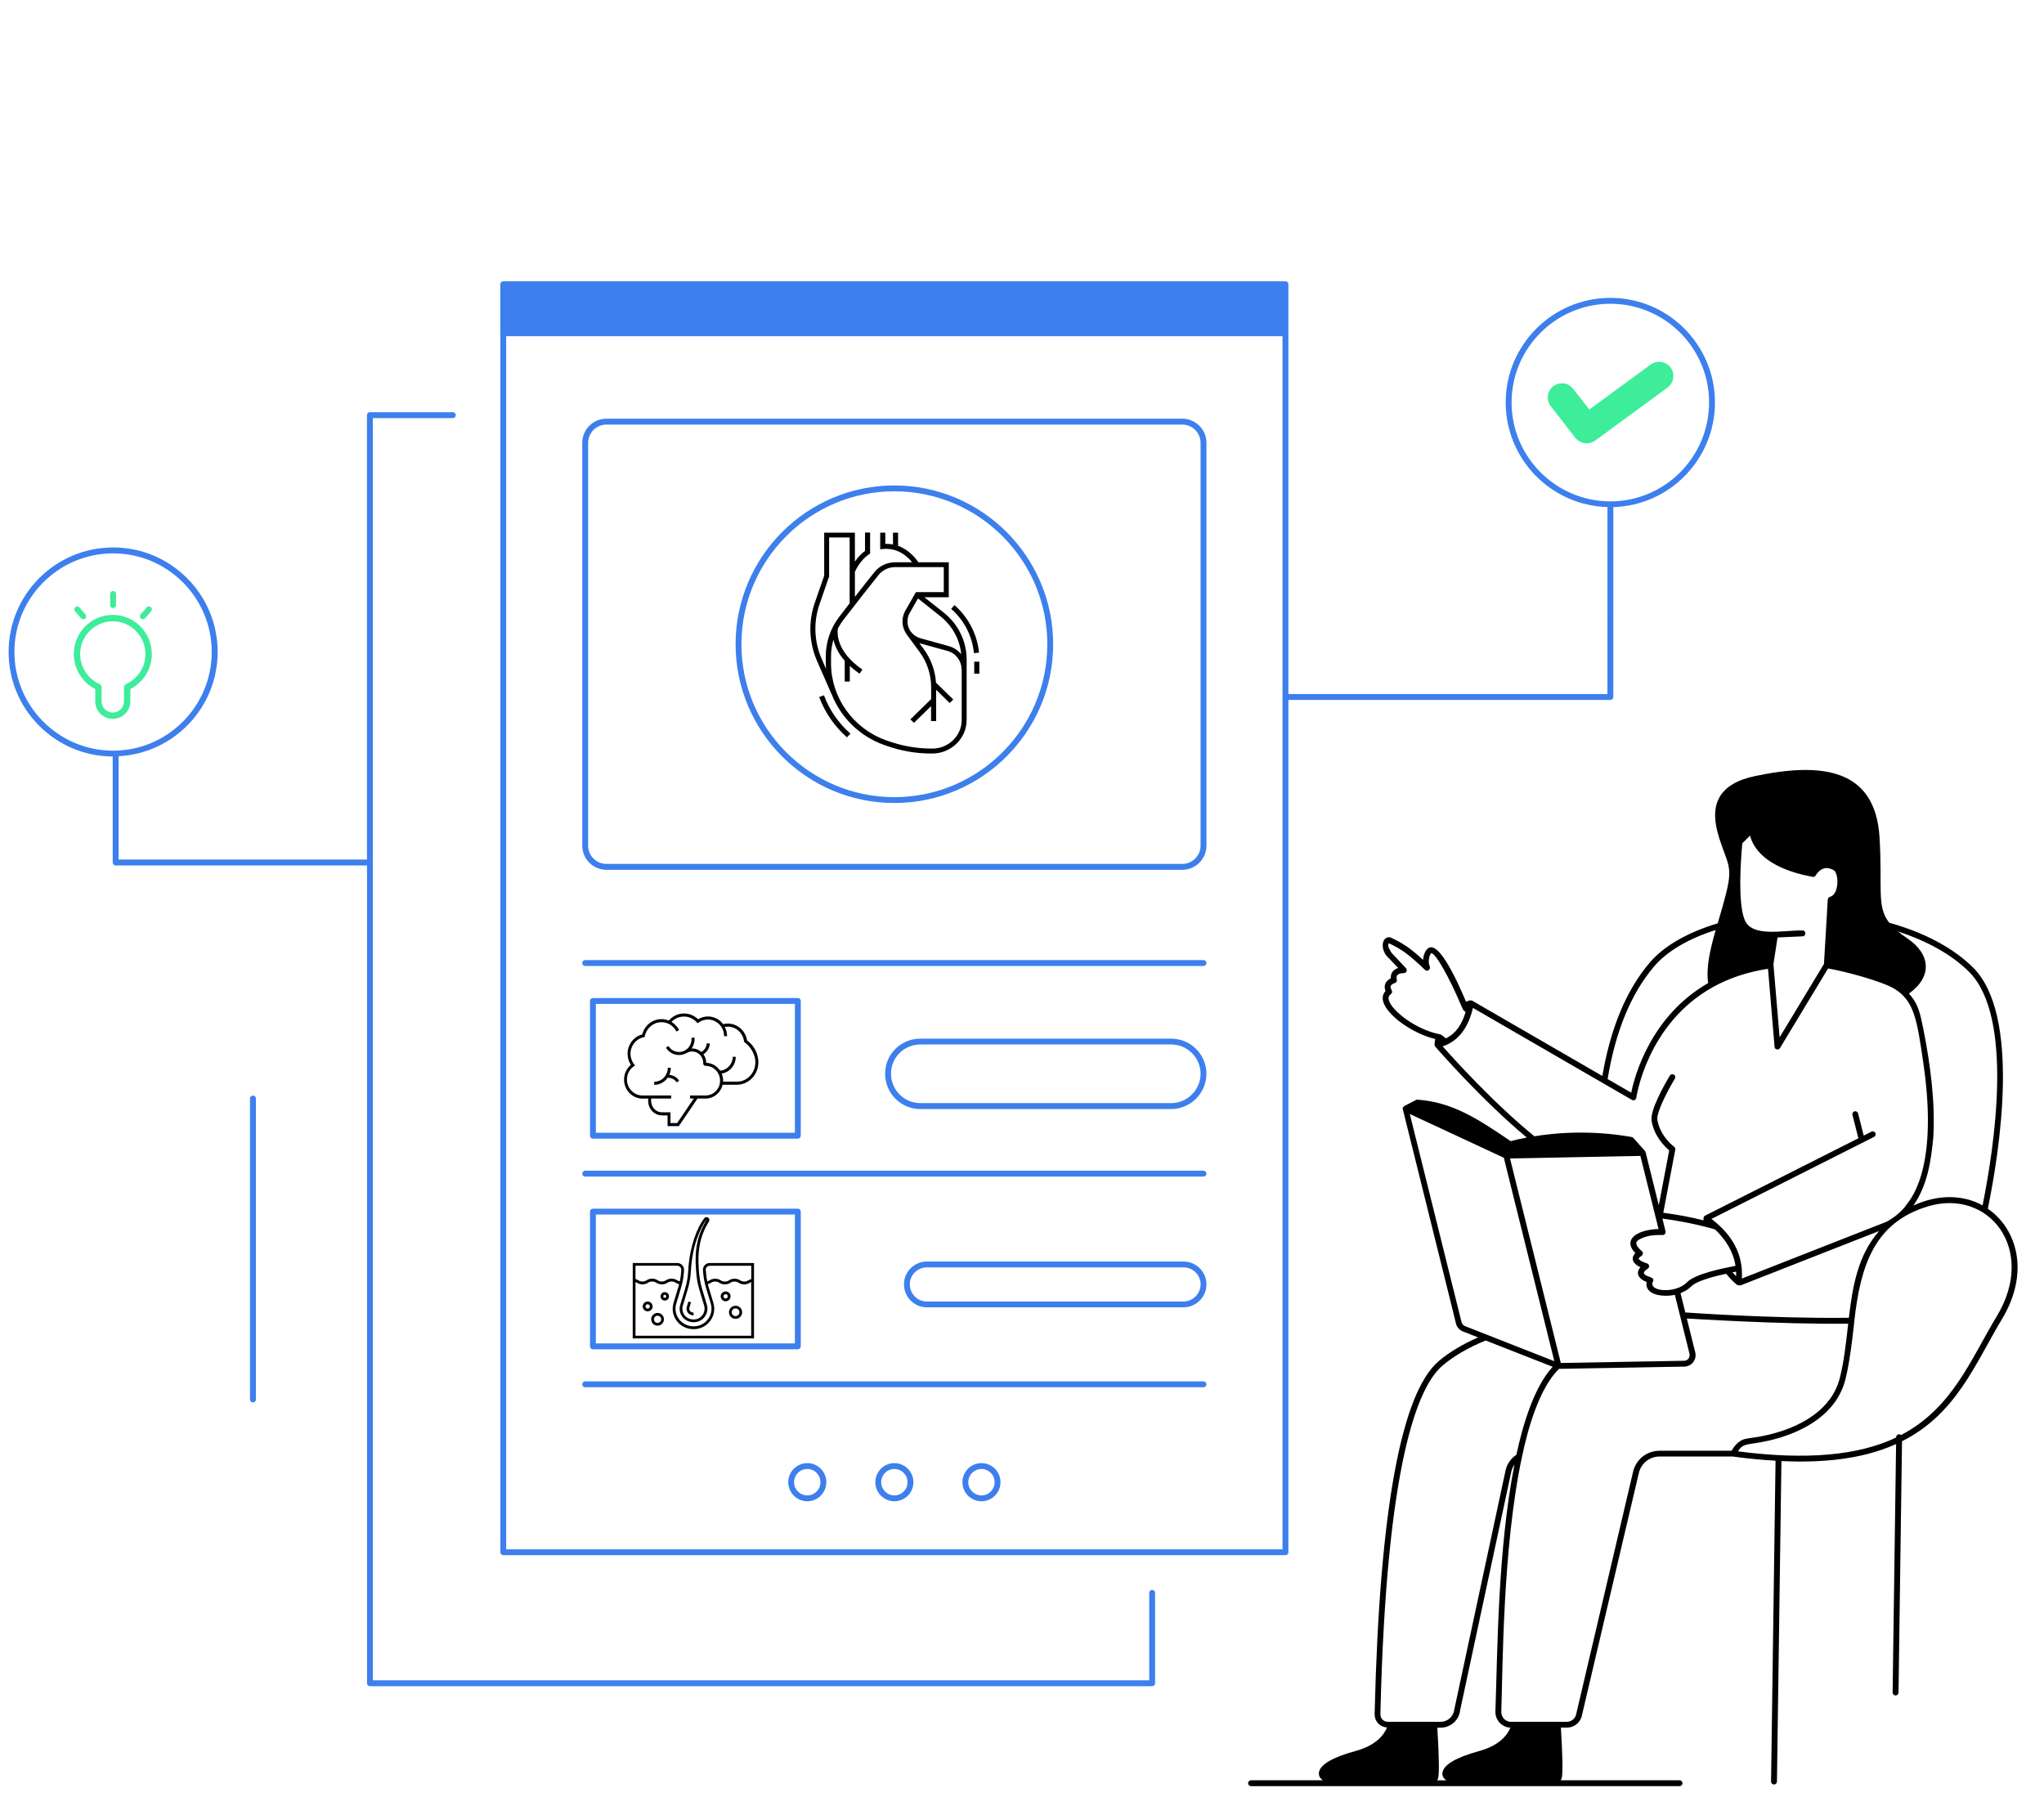 <?xml version="1.0" encoding="UTF-8"?> <svg xmlns="http://www.w3.org/2000/svg" width="464" height="408" viewBox="0 0 464 408" fill="none"><path d="M114.242 353.049H291.807C292.178 353.049 292.475 352.752 292.475 352.381V158.897H365.561C365.932 158.897 366.229 158.6 366.229 158.229L366.239 115.115C379.02 114.755 389.307 104.255 389.307 91.358C389.307 78.27 378.659 67.622 365.571 67.622C352.473 67.622 341.803 78.27 341.803 91.358C341.803 104.255 352.112 114.755 364.903 115.115L364.892 157.56H292.475V64.525C292.475 64.154 292.178 63.857 291.807 63.857H114.242C113.871 63.857 113.574 64.154 113.574 64.525V75.661C113.574 75.672 113.585 75.672 113.585 75.683V352.391C113.585 352.752 113.882 353.049 114.242 353.049ZM343.14 91.358C343.14 79.002 353.205 68.958 365.571 68.958C377.927 68.958 387.971 79.013 387.971 91.358C387.971 103.746 377.917 113.821 365.571 113.821C353.205 113.821 343.14 103.746 343.14 91.358ZM114.911 351.723V76.319H291.139C291.139 108.625 291.139 321.581 291.139 351.723H114.911Z" fill="#3D7FED"></path><path d="M268.388 95.049H137.659C134.636 95.049 132.176 97.509 132.176 100.532V191.976C132.176 194.999 134.636 197.46 137.659 197.46H268.388C271.41 197.46 273.871 194.999 273.871 191.976V100.532C273.871 97.509 271.41 95.049 268.388 95.049ZM272.535 191.976C272.535 194.267 270.679 196.123 268.388 196.123H137.659C135.368 196.123 133.512 194.267 133.512 191.976V100.532C133.512 98.241 135.368 96.385 137.659 96.385H268.388C270.679 96.385 272.535 98.241 272.535 100.532V191.976Z" fill="#3D7FED"></path><path d="M203.013 110.205C183.148 110.205 166.984 126.379 166.984 146.265C166.984 166.13 183.148 182.294 203.013 182.294C222.899 182.294 239.073 166.13 239.073 146.265C239.073 126.379 222.888 110.205 203.013 110.205ZM203.013 180.968C183.88 180.968 168.31 165.398 168.31 146.265C168.31 127.111 183.88 111.531 203.013 111.531C222.167 111.531 237.747 127.111 237.747 146.265C237.737 165.398 222.156 180.968 203.013 180.968Z" fill="#3D7FED"></path><path d="M273.203 217.961H132.844C132.473 217.961 132.176 218.258 132.176 218.629C132.176 219 132.473 219.297 132.844 219.297H273.203C273.574 219.297 273.871 219 273.871 218.629C273.871 218.258 273.564 217.961 273.203 217.961Z" fill="#3D7FED"></path><path d="M265.866 235.79H208.901C204.638 235.79 200.926 239.183 200.926 243.765C200.926 248.177 204.5 251.773 208.901 251.773H265.866C270.246 251.773 273.863 248.167 273.863 243.765C273.873 239.364 270.278 235.79 265.866 235.79ZM265.866 250.426H208.901C205.242 250.426 202.262 247.435 202.262 243.755C202.262 239.936 205.359 237.115 208.901 237.115H265.866C269.546 237.115 272.537 240.096 272.537 243.755C272.537 247.414 269.514 250.426 265.866 250.426Z" fill="#3D7FED"></path><path d="M273.203 265.772H132.844C132.473 265.772 132.176 266.069 132.176 266.441C132.176 266.812 132.473 267.109 132.844 267.109H273.203C273.574 267.109 273.871 266.812 273.871 266.441C273.871 266.069 273.564 265.772 273.203 265.772Z" fill="#3D7FED"></path><path d="M273.203 313.595H132.844C132.473 313.595 132.176 313.892 132.176 314.263C132.176 314.634 132.473 314.931 132.844 314.931H273.203C273.574 314.931 273.871 314.634 273.871 314.263C273.871 313.892 273.564 313.595 273.203 313.595Z" fill="#3D7FED"></path><path d="M268.666 286.391H210.397C207.597 286.391 205.211 288.628 205.211 291.577C205.211 294.451 207.544 296.784 210.397 296.784H268.666C271.509 296.784 273.874 294.441 273.874 291.577C273.874 288.713 271.53 286.391 268.666 286.391ZM268.666 295.459H210.397C208.265 295.459 206.537 293.719 206.537 291.577C206.537 289.339 208.361 287.716 210.397 287.716H268.666C270.809 287.716 272.548 289.445 272.548 291.577C272.537 293.687 270.787 295.459 268.666 295.459Z" fill="#3D7FED"></path><path d="M181.113 258.497C181.484 258.497 181.781 258.2 181.781 257.829V227.241C181.781 226.87 181.484 226.573 181.113 226.573H134.606C134.234 226.573 133.938 226.87 133.938 227.241V257.829C133.938 258.2 134.234 258.497 134.606 258.497H181.113ZM135.263 227.91H180.445V257.161H135.263V227.91Z" fill="#3D7FED"></path><path d="M181.113 306.309C181.484 306.309 181.781 306.012 181.781 305.64V275.053C181.781 274.682 181.484 274.385 181.113 274.385H134.606C134.234 274.385 133.938 274.682 133.938 275.053V305.64C133.938 306.012 134.234 306.309 134.606 306.309H181.113ZM135.263 275.721H180.445V304.983H135.263V275.721Z" fill="#3D7FED"></path><path d="M451.252 274.406C453.946 261.222 458.782 230.476 447.89 219.636C443.34 215.129 436.701 211.65 428.863 209.476C425.946 205.764 427.367 201.606 426.667 190.099C425.692 174.434 413.611 172.981 398.381 176.184C394.319 177.032 391.604 178.676 390.289 181.063C388.2 184.849 390.024 189.76 391.35 193.344C393.057 197.947 393.259 198.372 389.928 209.614C383.141 211.65 377.742 214.715 374.497 218.533C369.194 224.738 365.588 233.403 363.742 244.263L334.247 227.199C333.823 226.955 333.261 227.23 332.794 227.4C330.832 222.776 325.911 211.64 323.546 216.062C323.302 216.508 323.09 217.165 323.047 217.908C320.184 215.277 318.519 214.153 315.729 212.849C315.316 212.658 314.52 212.774 314.128 213.506C313.555 214.556 314.054 216.285 314.891 217.133C315.146 217.399 317.66 220.008 317.405 219.743C316.27 220.093 315.644 220.93 315.719 222.097C314.52 222.68 314.022 223.741 314.531 224.971C313.979 225.555 313.767 226.318 313.947 227.177C314.594 230.317 320.544 234.612 325.805 235.874C325.741 236.245 325.678 236.648 325.646 237.104C325.635 237.189 325.709 237.486 325.805 237.592C325.911 237.72 336.124 249.524 346.593 258.242C345.405 258.465 344.196 258.73 342.933 259.059C335.615 254.106 329.803 250.203 321.785 249.641C321.658 249.63 321.541 249.662 321.435 249.715L318.773 251.094C318.572 251.359 318.37 251.338 318.434 251.772C337.037 326.703 327.873 289.784 330.503 300.422C330.684 301.239 331.267 301.928 332.084 302.257L335.541 303.614C332.062 305.142 329.05 306.923 326.653 308.949C318.084 316.161 313.173 342.888 312.07 388.377C312.113 388.748 311.752 390.116 312.908 391.294C313.428 391.824 314.128 392.11 314.86 392.163C314.223 393.733 312.473 396.236 307.669 397.519C302.44 398.94 299.576 400.659 299.396 402.462C299.332 403.13 299.672 403.724 300.298 404.148H283.996C283.625 404.148 283.328 404.445 283.328 404.816C283.328 405.187 283.625 405.484 283.996 405.484C284.283 405.484 380.977 405.484 381.263 405.484C381.635 405.484 381.931 405.187 381.931 404.816C381.931 404.445 381.635 404.148 381.263 404.148H354.271C354.388 404.01 354.483 403.862 354.515 403.692C354.791 402.578 354.738 398.898 354.335 392.195H355.682C357.432 392.195 358.895 390.922 359.15 389.236L372.026 334.393C372.545 332.187 374.486 330.649 376.756 330.649H393.418C393.428 330.649 393.439 330.67 393.45 330.67C396.822 331.126 400.015 331.434 403.059 331.603L402.04 404.434C402.04 404.805 402.327 405.102 402.698 405.113H402.709C403.069 405.113 403.366 404.816 403.377 404.455L404.395 331.688C413.177 332.091 422.436 331.423 430.422 327.828L429.637 384.219C429.637 384.591 429.923 384.888 430.295 384.898H430.305C430.666 384.898 430.963 384.601 430.973 384.241L431.769 327.191C444.167 320.955 448.431 309.458 454.455 299.467C460.914 288.745 457.764 278.849 451.252 274.406ZM450.053 273.642C445.832 271.287 440.137 270.99 434.357 273.674C437.623 268.954 438.355 263.407 438.864 258.242C439.341 250.457 438.238 241.888 436.679 233.944C435.916 230.274 435.598 228.047 433.338 225.555C438.599 221.821 438.408 216.667 432.925 212.987C432.119 212.446 431.44 211.947 430.835 211.459C437.432 213.591 443.022 216.688 446.956 220.591C457.244 230.826 452.726 260.395 450.053 273.642ZM419.699 299.16C402.009 299.361 382.844 297.961 382.578 297.951C382.515 297.675 381.412 293.305 381.486 293.581C381.751 293.486 381.974 293.337 382.218 293.22C382.727 292.966 383.31 292.68 383.947 292.011C384.848 291.067 387.722 290.039 391.848 289.169C392.569 290.06 393.375 290.908 394.277 291.661C394.436 291.789 395.019 291.852 395.221 291.767L426.561 279.465C421.746 284.99 420.58 291.863 419.699 299.16ZM382.366 308.917C375.748 309.034 361.112 309.288 354.314 309.416C351.991 300.061 345.108 272.348 342.785 262.994C355.905 262.739 359.288 262.665 372.376 262.41L376.501 279.009C371.877 279.115 368.144 281.299 371.241 284.481C370.286 285.414 370.329 286.719 372.386 287.674C371.379 288.798 371.633 290.187 373.797 291.036C373.648 291.714 373.797 292.351 374.242 292.87C375.441 294.292 378.432 294.345 380.203 293.952C380.266 294.228 383.597 307.591 383.522 307.316C383.713 308.09 383.183 308.875 382.366 308.917ZM389.324 279.104C391.721 281.374 393.46 284.089 393.969 287.366C391.307 287.886 384.848 289.137 382.971 291.089C380.404 293.761 374.062 293.252 375.239 290.919C375.526 290.357 375.08 290.081 374.486 289.88C372.747 289.307 372.895 288.777 374.062 288.002C374.539 287.684 374.412 286.952 373.871 286.804C372.959 286.56 372.026 286.03 371.983 285.743C371.973 285.69 372.079 285.446 372.641 285.086C373.033 284.842 373.054 284.269 372.683 283.993C372.344 283.739 371.41 282.869 371.453 282.18C371.474 281.883 371.718 281.607 372.291 281.289C374.189 280.313 375.96 280.366 377.445 280.366C377.859 280.366 378.198 279.974 378.092 279.539L377.382 276.643C381.9 277.227 386.545 278.266 389.324 279.104ZM394.118 289.731C393.831 289.445 393.556 289.158 393.29 288.851C393.736 288.755 393.206 288.861 394.107 288.692C394.128 289.042 394.128 289.381 394.118 289.731ZM403.981 235.492C403.96 235.217 402.486 217.77 402.581 218.883L403.515 212.817L409.199 212.562C409.571 212.552 409.846 212.234 409.836 211.873C409.814 211.502 409.518 211.173 409.136 211.237C404.925 211.12 397.554 212.944 396.006 208.702C394.489 204.799 395.146 195.391 395.518 191.435L397.278 189.696C397.872 192.156 400.46 197.046 411.49 199.061C411.798 199.114 412.074 198.955 412.201 198.711C412.211 198.7 412.89 197.428 414.12 197.131C414.831 196.961 415.605 197.141 416.443 197.661C417.504 198.881 417.366 203.112 415.425 203.59C415.139 203.664 414.937 203.908 414.916 204.194C414.831 205.647 414.036 219.117 414.046 218.841C413.877 219.096 403.313 236.617 403.981 235.492ZM364.941 244.963C366.723 234.103 370.276 225.512 375.494 219.393C378.453 215.924 383.321 213.082 389.472 211.131C388.231 215.458 387.234 219.721 387.765 223.168C374.666 230.698 371.05 244.338 370.297 248.06L364.941 244.963ZM315.241 226.912C315.135 226.371 315.284 226 315.729 225.692C316.026 225.491 316.111 225.088 315.92 224.791C315.676 224.399 315.602 224.091 315.687 223.847C315.835 223.465 316.419 223.232 316.61 223.179C316.96 223.083 317.172 222.733 317.087 222.383C316.928 221.715 317.129 221.461 317.193 221.386C317.532 220.973 318.381 220.899 318.646 220.92C319.303 220.899 319.516 220.23 319.187 219.827C318.943 219.562 315.634 216.02 315.878 216.285C315.74 216.02 314.722 214.652 315.305 214.143C318.306 215.564 319.887 216.73 323.535 220.23C323.97 220.644 324.84 220.124 324.564 219.361C324.522 219.255 324.479 219.149 324.469 219.149C324.076 217.897 324.67 216.529 324.903 216.37C325.932 216.444 329.018 221.885 331.818 228.556C332.168 229.192 331.903 229.108 332.667 229.723C332.678 229.733 332.688 229.744 332.699 229.755C331.871 232.406 330.705 234.474 328.223 235.736L327.279 234.973C327.141 234.867 326.876 234.792 326.664 234.761C321.509 233.742 315.761 229.415 315.241 226.912ZM327.491 237.539C331.384 236.267 333.452 232.777 334.364 228.811L370.456 249.694C370.848 249.927 371.379 249.694 371.453 249.206C371.474 249.036 373.86 232.427 388.815 224.102C392.654 221.949 397.034 220.591 401.351 219.933L402.836 237.645C402.889 238.335 403.769 238.441 404.066 237.932L414.98 219.859C418.458 220.421 427.389 222.765 430.199 224.568C434.505 227.315 435.163 231.356 436.626 241.442C440.307 266.844 432.861 273.016 432.628 273.727C431.535 275.127 430.135 276.336 428.216 277.375L395.412 290.251C395.762 284.566 393.036 280.165 388.518 276.718L425.426 258.094C425.755 257.924 425.883 257.531 425.723 257.203C425.564 256.874 425.161 256.747 424.832 256.906L423.072 257.797L421.799 252.769C421.714 252.409 421.343 252.197 420.993 252.292C420.633 252.377 420.42 252.748 420.516 253.098L421.863 258.412L387.033 275.986C386.725 276.134 386.651 276.548 386.725 277.036C383.735 276.283 380.468 275.689 377.572 275.318L380.298 261C380.341 260.745 380.245 260.491 380.033 260.342C380.001 260.321 376.851 257.977 376.236 254.233C375.992 252.759 378.06 248.463 380.213 244.857C380.404 244.539 380.298 244.136 379.98 243.945C379.662 243.754 379.259 243.86 379.068 244.179C377.689 246.48 374.529 252.091 374.921 254.456C375.515 258.009 377.997 260.384 378.919 261.148L376.554 273.61L373.563 261.572C373.563 261.572 373.436 261.318 373.415 261.286L370.785 258.338C370.689 258.231 370.551 258.147 370.403 258.125C363.276 256.842 355.459 256.789 348.321 257.956C339.19 250.542 330.047 240.424 327.491 237.539ZM331.776 300.136L320.035 252.897C320.703 253.204 342.743 263.46 341.374 262.824C344.206 274.225 336.114 241.633 352.839 309.013C352.564 308.907 332.296 300.942 332.561 301.048C332.168 300.878 331.871 300.539 331.776 300.136ZM313.375 388.43C314.743 332.261 321.806 314.772 327.491 309.988C330.068 307.814 333.356 305.905 337.259 304.314L352.468 310.285C348.109 314.994 345.564 323.988 344.227 330.267C342.944 331.084 342.053 332.409 341.746 333.926L330.132 388.091C329.952 389.681 328.615 390.88 327.014 390.88C326.462 390.88 315.135 390.88 315.75 390.88C315.347 390.837 314.51 391.071 313.831 390.371C313.152 389.681 313.417 388.897 313.375 388.43ZM342.35 392.153C342.52 392.174 342.7 392.195 342.87 392.206C342.223 393.775 340.473 396.257 335.7 397.54C330.471 398.972 327.618 400.68 327.438 402.493C327.375 403.162 327.703 403.745 328.34 404.169H326.208C326.325 404.031 326.42 403.883 326.462 403.713C326.738 402.599 326.685 398.919 326.282 392.216H327.014C329.294 392.216 331.203 390.509 331.447 388.313L343.05 334.202C343.177 333.576 343.432 333.003 343.782 332.505C339.985 351.903 339.953 374.748 339.465 388.589C339.434 390.318 340.632 391.813 342.35 392.153ZM370.721 334.106L357.835 389.003C357.665 390.095 356.764 390.88 355.671 390.88C355.258 390.88 342.732 390.88 343.008 390.88C341.735 390.88 340.78 389.83 340.802 388.61C341.141 378.948 341.099 351.341 345.479 330.818C346.783 324.572 349.329 315.238 353.9 310.752L382.43 310.243C384.063 310.169 385.23 308.61 384.827 306.998L382.918 299.319C383.194 299.329 404.098 300.687 419.551 300.496C419.073 304.664 418.628 309.076 417.631 312.884C415.764 320.085 408.913 323.543 403.504 325.166C396.907 327.096 396.228 325.866 394.192 327.838C393.672 328.347 393.216 329.079 393.11 329.344H376.766C373.86 329.334 371.379 331.296 370.721 334.106ZM453.299 298.778C447.391 308.546 443.223 319.693 431.535 325.781C431.419 325.675 431.281 325.6 431.111 325.6H431.101C430.74 325.6 430.443 325.897 430.432 326.258V326.353C421.767 330.447 410.016 331.487 394.531 329.482C395.91 327.149 397.172 328.39 403.865 326.428C409.602 324.709 416.878 321.019 418.904 313.213C420.102 308.641 420.972 299.626 420.94 299.892C422.34 287.366 425.448 277.577 437.581 273.886C451.485 269.654 462.441 283.654 453.299 298.778Z" fill="black"></path><path d="M378.554 87.975C379.975 86.925 380.283 84.899 379.254 83.446C378.204 82.035 376.178 81.707 374.725 82.746L360.8 92.96L357.13 88.293C356.048 86.851 354.033 86.596 352.591 87.699C351.212 88.749 350.915 90.764 352.05 92.228L357.607 99.387C358.594 100.66 360.534 101.105 362.094 100.034L378.554 87.975Z" fill="#3DED99"></path><path d="M183.265 332.155C180.878 332.155 178.938 334.096 178.938 336.482C178.938 338.869 180.878 340.81 183.265 340.81C185.64 340.81 187.581 338.869 187.581 336.482C187.581 334.096 185.651 332.155 183.265 332.155ZM183.265 339.484C181.61 339.484 180.263 338.137 180.263 336.482C180.263 334.828 181.61 333.481 183.265 333.481C184.909 333.481 186.245 334.828 186.245 336.482C186.245 338.137 184.909 339.484 183.265 339.484Z" fill="#3D7FED"></path><path d="M203.034 332.155C200.648 332.155 198.707 334.096 198.707 336.482C198.707 338.869 200.648 340.81 203.034 340.81C205.41 340.81 207.351 338.869 207.351 336.482C207.351 334.096 205.41 332.155 203.034 332.155ZM203.034 339.484C201.38 339.484 200.033 338.137 200.033 336.482C200.033 334.828 201.38 333.481 203.034 333.481C204.678 333.481 206.015 334.828 206.015 336.482C206.015 338.137 204.678 339.484 203.034 339.484Z" fill="#3D7FED"></path><path d="M222.804 332.155C220.417 332.155 218.477 334.096 218.477 336.482C218.477 338.869 220.417 340.81 222.804 340.81C225.179 340.81 227.12 338.869 227.12 336.482C227.12 334.096 225.179 332.155 222.804 332.155ZM222.804 339.484C221.149 339.484 219.802 338.137 219.802 336.482C219.802 334.828 221.149 333.481 222.804 333.481C224.448 333.481 225.784 334.828 225.784 336.482C225.784 338.137 224.448 339.484 222.804 339.484Z" fill="#3D7FED"></path><path d="M25.587 171.74V195.805C25.587 196.177 25.884 196.473 26.255 196.473H83.315V382.12C83.315 382.491 83.612 382.788 83.983 382.788H261.548C261.919 382.788 262.216 382.491 262.216 382.12V361.608C262.216 361.237 261.919 360.94 261.548 360.94C261.177 360.94 260.88 361.237 260.88 361.608V381.452H84.641V94.911H102.798C103.169 94.911 103.466 94.614 103.466 94.243C103.466 93.872 103.169 93.575 102.798 93.575H83.973C83.602 93.575 83.305 93.872 83.305 94.243V195.127H26.923V171.677C39.428 171.03 49.408 160.668 49.408 147.994C49.408 134.917 38.77 124.279 25.693 124.279C12.605 124.279 1.957 134.917 1.957 147.994C1.946 161.06 12.542 171.687 25.587 171.74ZM25.683 125.626C38.028 125.626 48.061 135.67 48.061 148.004C48.061 160.36 38.017 170.415 25.683 170.415C13.327 170.415 3.272 160.36 3.272 148.004C3.272 135.659 13.327 125.626 25.683 125.626Z" fill="#3D7FED"></path><path d="M25.672 138.046C26.043 138.046 26.34 137.749 26.34 137.378V134.832C26.34 134.461 26.043 134.164 25.672 134.164C25.301 134.164 25.004 134.461 25.004 134.832V137.378C25.004 137.749 25.301 138.046 25.672 138.046Z" fill="#3DED99"></path><path d="M32.933 140.357L34.312 138.756C34.556 138.48 34.524 138.056 34.237 137.822C33.962 137.578 33.538 137.61 33.304 137.886L31.925 139.488C31.681 139.763 31.713 140.188 32 140.421C32.265 140.654 32.689 140.633 32.933 140.357Z" fill="#3DED99"></path><path d="M18.406 140.358C18.65 140.644 19.074 140.665 19.339 140.432C19.615 140.188 19.647 139.774 19.413 139.499L18.035 137.897C17.791 137.621 17.377 137.59 17.101 137.823C16.825 138.067 16.794 138.48 17.027 138.756L18.406 140.358Z" fill="#3DED99"></path><path d="M58.09 317.71V249.376C58.09 249.005 57.793 248.708 57.422 248.708C57.051 248.708 56.754 249.005 56.754 249.376V317.71C56.754 318.081 57.051 318.378 57.422 318.378C57.783 318.378 58.09 318.081 58.09 317.71Z" fill="#3D7FED"></path><path d="M222.247 148.167L221.09 148.268C220.711 144.39 218.882 140.816 215.914 138.219L216.69 137.376C219.865 140.192 221.832 144.019 222.247 148.167ZM187.045 157.845L185.958 158.233C187.252 161.74 189.443 164.893 192.273 167.388L193.05 166.545C190.358 164.185 188.27 161.167 187.045 157.845ZM221.159 150.207V152.938H222.316V150.207H221.159ZM219.434 149.752V163.409C219.434 165.449 218.623 167.371 217.139 168.821C215.655 170.255 213.705 171.064 211.617 171.064C211.617 171.064 211.617 171.064 211.6 171.064H211.41C207.855 171.064 204.352 170.44 200.97 169.209L200.625 169.091C195.12 167.102 190.893 162.87 188.839 157.71H188.822L185.492 150.089C183.645 145.874 183.455 141.153 184.974 136.803L187.096 130.699V120.92H194.068V127.495C194.741 126.518 195.517 125.691 196.363 125.067V120.903H197.519V125.658L197.277 125.826C196 126.703 194.931 128.018 194.085 129.755L194.068 129.738V135.504C195.69 133.414 197.312 131.357 198.52 129.856C199.659 128.457 201.367 127.647 203.196 127.647H207.061C205.457 125.674 203.42 124.595 201.229 124.595C200.987 124.595 200.729 124.612 200.452 124.629L199.814 124.697V120.92H200.97V123.466C201.056 123.466 201.143 123.466 201.229 123.466C201.729 123.466 202.23 123.516 202.713 123.601V120.92H203.869V123.921C205.629 124.545 207.217 125.826 208.494 127.647H215.379V135.589H209.84L214.223 139.062C217.518 141.659 219.434 145.57 219.434 149.752ZM187.511 151.843C187.476 151.421 187.459 151.016 187.459 150.595V148.959C187.459 145.756 188.546 142.586 190.513 140.023C191.238 139.079 192.049 138.033 192.877 136.954V122.016H188.218V130.851L186.044 137.14C184.629 141.22 184.801 145.655 186.544 149.617L187.511 151.843ZM218.278 151.944C218.278 150.022 216.983 148.302 215.12 147.779L208.701 146.009L209.632 147.273C211.324 149.549 212.29 152.197 212.48 154.979L216.397 158.806L215.586 159.599L212.514 156.597V163.696H211.358V160.307L207.476 164.1L206.665 163.308L211.358 158.722L211.375 158.739V156.041C211.375 153.107 210.461 150.308 208.701 147.931L205.853 144.07C205.853 144.053 205.836 144.053 205.836 144.036L205.698 143.85H205.715C205.56 143.598 205.405 143.345 205.284 143.058C204.663 141.625 204.749 140.006 205.508 138.64L207.924 134.425H214.24V128.743H203.213C201.729 128.743 200.349 129.401 199.434 130.53C197.312 133.161 193.93 137.528 191.462 140.714C190.979 141.338 190.565 141.996 190.202 142.687C190.082 143.328 189.547 147.728 195.776 152.011L195.12 152.938C194.275 152.348 193.55 151.775 192.912 151.185V154.726H191.755V150.005C190.202 148.234 189.495 146.548 189.202 145.216C188.839 146.43 188.649 147.695 188.649 148.959V150.595C188.649 158.334 193.636 165.348 201.056 168.029L201.401 168.147C204.663 169.327 208.045 169.934 211.444 169.934H211.634C211.634 169.934 211.634 169.934 211.651 169.934C213.429 169.934 215.103 169.26 216.362 168.029C217.622 166.798 218.312 165.163 218.312 163.426V151.944H218.278ZM218.209 148.538C217.881 145.166 216.19 142.063 213.463 139.888L208.39 135.858L206.492 139.18C205.905 140.242 205.836 141.507 206.319 142.62C206.44 142.889 206.578 143.142 206.751 143.378L206.768 143.395C207.286 144.103 208.028 144.626 208.89 144.879L215.413 146.683C216.552 147.02 217.518 147.678 218.209 148.538Z" fill="black"></path><path d="M151.594 242.411H152.273C152.273 242.973 152.152 243.503 151.939 243.982C152.567 244.086 153.672 244.409 154.168 245.377L153.57 245.699C153.135 244.846 151.959 244.669 151.584 244.638C150.905 245.627 149.781 246.272 148.514 246.272V245.575C150.216 245.585 151.594 244.159 151.594 242.411ZM172.154 241.162C172.154 243.972 169.965 246.251 167.28 246.251C167.28 246.251 164.635 246.251 164.038 246.251C163.632 248.041 162.062 249.384 160.197 249.384H158.343L154.097 255.649H151.544V253.214H150.307C148.565 253.214 147.146 251.757 147.146 249.967V249.394C147.146 249.394 145.95 249.405 145.869 249.405C143.549 249.405 141.664 247.469 141.664 245.085C141.664 243.784 142.232 242.556 143.214 241.734C142.728 240.985 142.465 240.121 142.465 239.215C142.465 237.144 143.843 235.333 145.788 234.834C146.305 232.804 148.109 231.357 150.176 231.357C150.743 231.357 151.29 231.472 151.817 231.68C152.699 230.66 153.945 230.077 155.273 230.077C156.458 230.077 157.613 230.556 158.475 231.389C159.154 230.972 159.914 230.754 160.714 230.754C162.072 230.754 163.338 231.409 164.159 232.502C164.514 232.409 164.869 232.367 165.233 232.367C167.402 232.367 169.246 234.001 169.58 236.187C171.637 237.685 172.154 239.809 172.154 241.162ZM171.475 241.162C171.475 239.163 170.178 237.404 169.013 236.613L168.922 236.53L168.901 236.405C168.668 234.501 167.088 233.064 165.213 233.064C164.98 233.064 164.757 233.085 164.534 233.127C164.869 233.772 165.051 234.49 165.051 235.229H164.372C164.372 234.459 164.149 233.72 163.734 233.095C163.045 232.065 161.91 231.451 160.694 231.451C159.944 231.451 159.214 231.68 158.606 232.117L158.363 232.294L158.161 232.075C157.401 231.232 156.367 230.774 155.252 230.774C154.178 230.774 153.175 231.212 152.425 231.992C153.155 232.429 153.763 233.075 154.158 233.845L153.56 234.167C153.165 233.397 152.516 232.762 151.746 232.409C151.24 232.18 150.713 232.055 150.155 232.055C148.342 232.055 146.761 233.376 146.386 235.198L146.335 235.427L146.112 235.468C144.38 235.822 143.123 237.404 143.123 239.215C143.123 240.09 143.407 240.912 143.934 241.588L144.157 241.88L143.853 242.088C142.89 242.764 142.323 243.878 142.323 245.075C142.323 247.073 143.903 248.697 145.849 248.697C145.91 248.697 152.354 248.687 152.354 248.687V249.384H147.805V249.956C147.805 251.361 148.919 252.517 150.297 252.517H152.202V254.952H153.722L157.502 249.384H156.651V248.687H160.187C161.991 248.687 163.46 247.177 163.46 245.325C163.46 243.483 162.011 241.984 160.218 241.963C160.076 241.984 159.924 241.932 159.812 241.838C159.691 241.724 159.62 241.568 159.63 241.401C159.691 240.069 158.728 238.893 157.441 238.726C156.853 238.643 156.266 238.778 155.769 239.101V239.09C155.262 239.361 154.715 239.507 154.148 239.507C153.895 239.507 153.641 239.476 153.388 239.423C152.466 239.215 151.686 238.653 151.179 237.841L151.746 237.467C152.152 238.122 152.79 238.58 153.53 238.747C154.269 238.913 155.029 238.778 155.678 238.351C156.59 237.758 157.086 236.697 156.975 235.604L157.654 235.541C157.735 236.436 157.492 237.311 156.995 238.018C157.178 238.008 157.35 238.018 157.532 238.039C158.171 238.122 158.738 238.404 159.194 238.82C159.914 238.424 160.39 237.696 160.461 236.853L161.14 236.905C161.059 237.925 160.511 238.82 159.68 239.34C160.076 239.892 160.319 240.558 160.319 241.276C161.626 241.318 162.781 242.015 163.47 243.056C165.071 242.941 166.338 241.568 166.338 239.902H167.017C167.017 241.838 165.629 243.431 163.825 243.722C164.038 244.222 164.159 244.763 164.159 245.335C164.159 245.408 164.149 245.481 164.149 245.554C164.777 245.554 167.3 245.554 167.3 245.554C169.601 245.554 171.475 243.587 171.475 241.162Z" fill="black"></path><path d="M154.892 298.919C155.472 299.701 156.426 300.166 157.445 300.166H157.492C158.484 300.166 159.391 299.71 159.98 298.928C160.57 298.137 160.748 297.141 160.458 296.2L159.391 292.654C158.895 291.015 158.764 289.787 158.652 288.465C158.269 283.82 158.951 280.478 160.935 277.303C161.103 277.024 161.047 276.67 160.804 276.456C160.663 276.344 160.495 276.289 160.317 276.307C160.139 276.326 159.98 276.419 159.868 276.559C158.39 278.467 156.547 282.73 156.229 288.483C156.173 289.535 156.042 290.857 155.49 292.663L154.424 296.21C154.134 297.141 154.302 298.137 154.892 298.919ZM155.013 296.387L156.08 292.84C156.641 290.978 156.781 289.61 156.837 288.521C157.146 282.917 158.923 278.783 160.345 276.94L160.383 276.931C160.392 276.94 160.392 276.959 160.383 276.968C158.325 280.273 157.614 283.717 158.016 288.511C158.128 289.824 158.259 291.136 158.774 292.831L159.84 296.377C160.065 297.131 159.924 297.923 159.457 298.556C158.989 299.189 158.259 299.542 157.473 299.542H157.427C156.603 299.542 155.846 299.17 155.378 298.546C154.929 297.923 154.789 297.131 155.013 296.387ZM156.145 297.997C155.855 297.597 155.771 297.122 155.911 296.657L156.267 295.474L156.865 295.651L156.51 296.833C156.426 297.113 156.473 297.392 156.65 297.625C156.819 297.857 157.118 297.988 157.445 297.988V298.611C156.922 298.611 156.435 298.388 156.145 297.997ZM161.112 286.724C160.682 286.724 160.27 286.901 159.98 287.217C159.69 287.525 159.55 287.953 159.578 288.381C159.681 289.656 159.812 290.839 160.28 292.384L161.346 295.931C161.711 297.159 161.486 298.453 160.719 299.477C159.952 300.511 158.774 301.097 157.483 301.097H157.436C156.126 301.097 154.892 300.492 154.134 299.468C153.367 298.444 153.142 297.15 153.517 295.931L154.583 292.384C155.097 290.68 155.219 289.479 155.275 288.428V288.344C155.303 287.925 155.144 287.506 154.854 287.199C154.564 286.892 154.162 286.724 153.741 286.724H143.638L143.629 303.843H171.168V286.724H161.112ZM160.439 287.646C160.607 287.459 160.86 287.348 161.112 287.348H170.542V290.373C170.28 290.448 170.083 290.55 169.905 290.652C169.644 290.801 169.428 290.932 168.961 290.932C168.493 290.932 168.268 290.801 168.016 290.652C167.726 290.485 167.389 290.289 166.753 290.289C166.117 290.289 165.79 290.475 165.5 290.652C165.247 290.801 165.022 290.932 164.555 290.932C164.087 290.932 163.863 290.801 163.61 290.652C163.32 290.485 162.983 290.289 162.347 290.289C161.711 290.289 161.384 290.475 161.094 290.652C160.925 290.755 160.766 290.839 160.551 290.885C160.364 289.982 160.28 289.172 160.214 288.316C160.186 288.074 160.27 287.832 160.439 287.646ZM153.75 287.348C154.003 287.348 154.237 287.45 154.405 287.627C154.583 287.813 154.667 288.055 154.658 288.306L154.648 288.39C154.611 289.107 154.536 289.908 154.321 290.894C154.068 290.848 153.9 290.755 153.713 290.643C153.423 290.475 153.086 290.28 152.45 290.28C151.814 290.28 151.477 290.475 151.187 290.643C150.935 290.792 150.71 290.922 150.242 290.922C149.775 290.922 149.55 290.792 149.298 290.643C149.008 290.475 148.671 290.28 148.044 290.28C147.408 290.28 147.071 290.475 146.781 290.643C146.529 290.792 146.304 290.922 145.837 290.922C145.369 290.922 145.144 290.792 144.892 290.643C144.714 290.541 144.527 290.429 144.256 290.364V287.338H153.75V287.348ZM144.256 303.229L144.265 291.034C144.377 291.081 144.48 291.136 144.583 291.202C144.873 291.369 145.21 291.565 145.846 291.565C146.482 291.565 146.809 291.378 147.099 291.202C147.352 291.053 147.576 290.922 148.044 290.922C148.512 290.922 148.736 291.053 148.989 291.202C149.279 291.369 149.616 291.565 150.252 291.565C150.888 291.565 151.215 291.378 151.505 291.202C151.758 291.053 151.982 290.922 152.45 290.922C152.918 290.922 153.142 291.053 153.395 291.202C153.601 291.323 153.825 291.453 154.171 291.518C154.115 291.741 154.05 291.974 153.975 292.216L152.908 295.763C152.478 297.178 152.74 298.667 153.619 299.859C154.499 301.041 155.921 301.739 157.427 301.739H157.473C158.961 301.739 160.327 301.06 161.215 299.868C162.104 298.686 162.366 297.187 161.936 295.763L160.869 292.216C160.794 291.965 160.729 291.732 160.673 291.509C160.981 291.444 161.197 291.323 161.393 291.211C161.646 291.062 161.87 290.932 162.338 290.932C162.805 290.932 163.03 291.062 163.283 291.211C163.573 291.378 163.909 291.574 164.536 291.574C165.172 291.574 165.509 291.378 165.799 291.211C166.051 291.062 166.276 290.932 166.744 290.932C167.211 290.932 167.436 291.062 167.688 291.211C167.978 291.378 168.315 291.574 168.942 291.574C169.578 291.574 169.915 291.378 170.205 291.211C170.308 291.146 170.411 291.09 170.523 291.043V303.238H144.256V303.229ZM149.27 298.062C148.474 298.062 147.82 298.705 147.82 299.505C147.82 300.296 148.465 300.948 149.27 300.948C150.074 300.948 150.72 300.306 150.72 299.505C150.72 298.714 150.074 298.062 149.27 298.062ZM149.27 300.324C148.821 300.324 148.446 299.961 148.446 299.505C148.446 299.058 148.811 298.686 149.27 298.686C149.719 298.686 150.093 299.049 150.093 299.505C150.093 299.952 149.728 300.324 149.27 300.324ZM166.978 296.424C166.154 296.424 165.481 297.094 165.481 297.913C165.481 298.733 166.154 299.403 166.978 299.403C167.801 299.403 168.474 298.733 168.474 297.913C168.484 297.085 167.81 296.424 166.978 296.424ZM166.978 298.779C166.491 298.779 166.098 298.388 166.098 297.904C166.098 297.42 166.491 297.029 166.978 297.029C167.464 297.029 167.857 297.42 167.857 297.904C167.857 298.388 167.464 298.779 166.978 298.779ZM165.846 294.292C165.846 293.678 165.341 293.175 164.723 293.175C164.106 293.175 163.601 293.678 163.601 294.292C163.601 294.907 164.106 295.409 164.723 295.409C165.341 295.409 165.846 294.907 165.846 294.292ZM164.723 294.786C164.452 294.786 164.227 294.562 164.227 294.292C164.227 294.022 164.452 293.799 164.723 293.799C164.994 293.799 165.219 294.022 165.219 294.292C165.219 294.562 164.994 294.786 164.723 294.786ZM150.907 293.333C150.373 293.333 149.943 293.762 149.943 294.292C149.943 294.823 150.373 295.251 150.907 295.251C151.44 295.251 151.87 294.823 151.87 294.292C151.87 293.762 151.44 293.333 150.907 293.333ZM150.907 294.627C150.72 294.627 150.57 294.478 150.57 294.292C150.57 294.106 150.72 293.957 150.907 293.957C151.094 293.957 151.243 294.106 151.243 294.292C151.243 294.469 151.094 294.627 150.907 294.627ZM147.025 295.465C146.407 295.465 145.902 295.968 145.902 296.582C145.902 297.197 146.407 297.699 147.025 297.699C147.642 297.699 148.147 297.197 148.147 296.582C148.147 295.968 147.642 295.465 147.025 295.465ZM147.025 297.076C146.753 297.076 146.529 296.852 146.529 296.582C146.529 296.312 146.753 296.089 147.025 296.089C147.296 296.089 147.52 296.312 147.52 296.582C147.52 296.852 147.296 297.076 147.025 297.076Z" fill="black"></path><path d="M21.618 156.423V159.204C21.618 161.407 23.404 163.196 25.606 163.196C27.807 163.196 29.594 161.407 29.594 159.204V156.423C32.568 154.9 34.458 151.843 34.458 148.486C34.458 143.582 30.481 139.59 25.606 139.59C20.719 139.59 16.754 143.582 16.754 148.486C16.754 151.82 18.644 154.889 21.618 156.423ZM25.606 141.044C29.698 141.044 33.017 144.39 33.017 148.497C33.017 151.439 31.277 154.116 28.58 155.316C28.314 155.431 28.153 155.696 28.153 155.973V159.215C28.153 160.623 27.012 161.765 25.606 161.765C24.2 161.765 23.059 160.623 23.059 159.215V155.973C23.059 155.685 22.897 155.431 22.632 155.316C19.935 154.104 18.195 151.416 18.195 148.497C18.195 144.378 21.514 141.044 25.606 141.044Z" fill="#3DED99"></path></svg> 